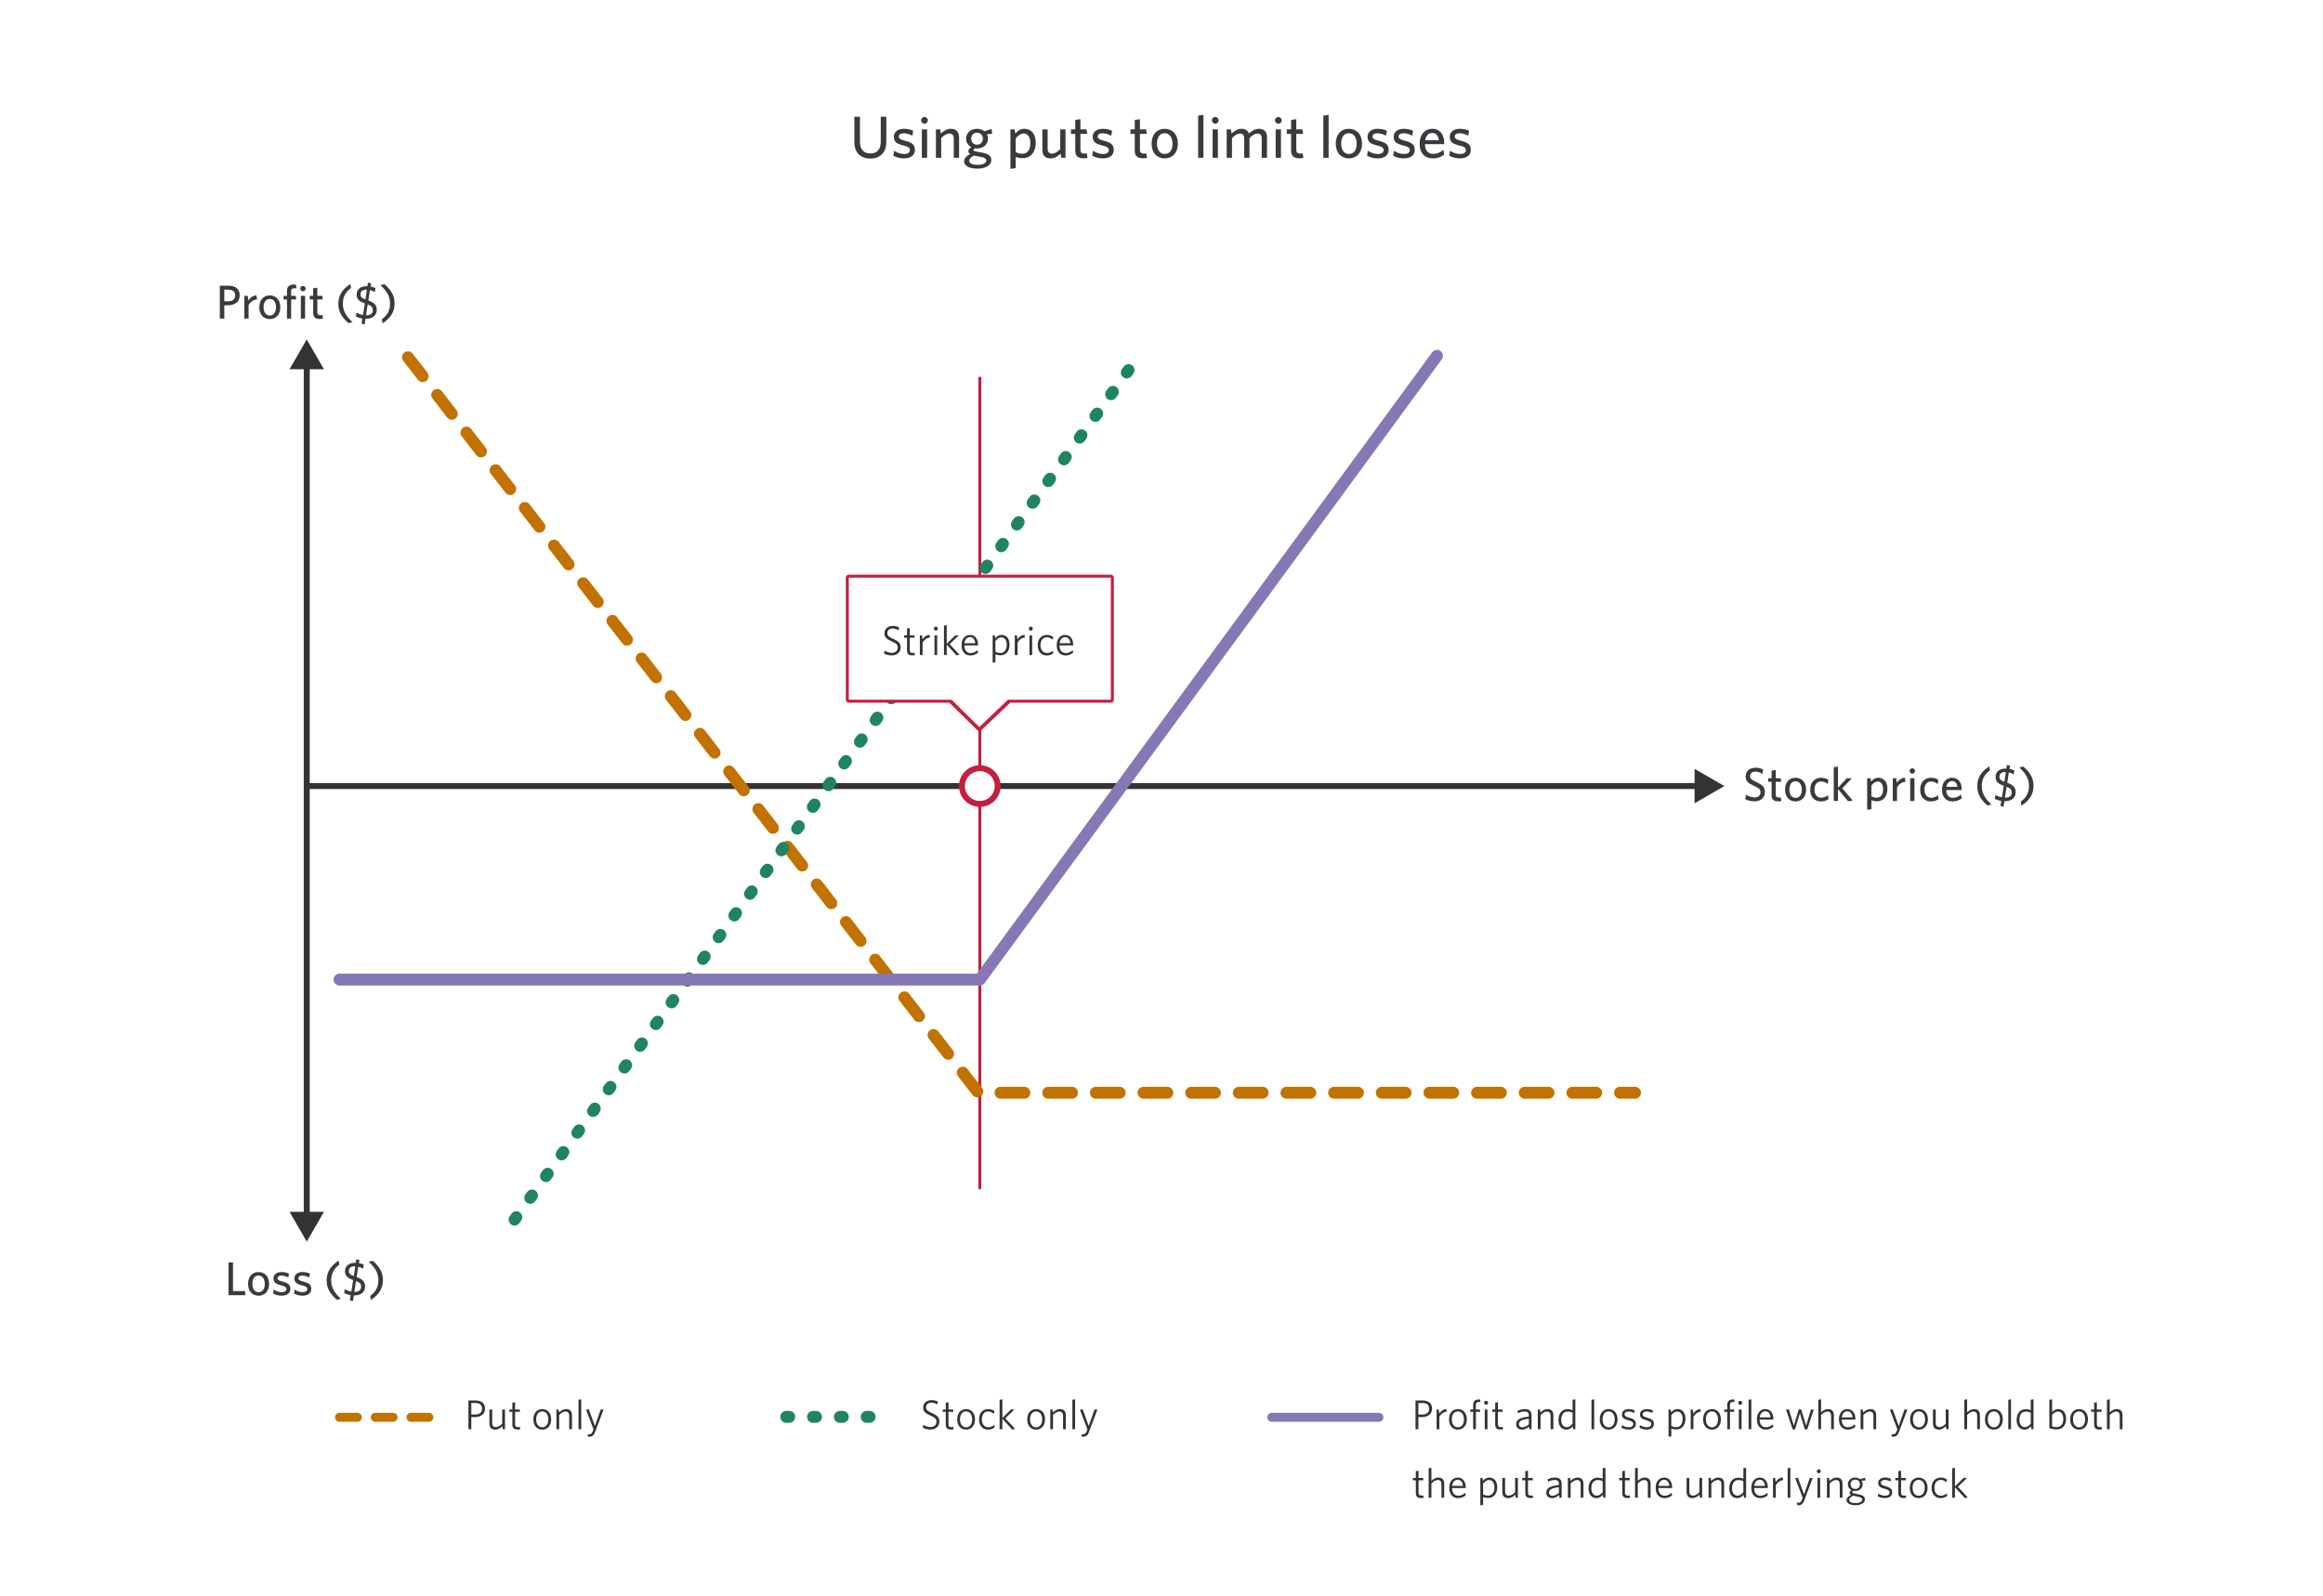 <svg width="780" height="536" viewBox="0 0 780 536" fill="none" xmlns="http://www.w3.org/2000/svg">
<rect width="780" height="536" fill="white"/>
<path d="M329 127L329 399" stroke="#C41F3E" stroke-linecap="round"/>
<path d="M297.612 47.68C297.612 51.16 295.552 53.26 292.212 53.26C288.872 53.26 286.872 51.14 286.872 47.78V39.2H288.752V47.54C288.752 49.94 289.832 51.54 292.212 51.54C294.552 51.54 295.732 50.1 295.732 47.6V39.2H297.612V47.68ZM307.201 50.34C307.201 52.08 305.901 53.2 303.441 53.2C302.181 53.2 300.781 52.76 299.961 52.3L300.221 50.62C301.121 51.24 302.281 51.72 303.581 51.72C304.801 51.72 305.521 51.26 305.521 50.46C305.521 49.58 304.981 49.26 303.261 48.84C301.021 48.28 300.121 47.6 300.121 45.9C300.121 44.38 301.401 43.26 303.481 43.26C304.661 43.26 305.721 43.5 306.621 43.9L306.341 45.58C305.501 45.1 304.441 44.76 303.441 44.76C302.361 44.76 301.801 45.18 301.801 45.86C301.801 46.5 302.281 46.86 303.781 47.24C306.141 47.84 307.201 48.52 307.201 50.34ZM311.548 40.42C311.548 41.04 311.048 41.54 310.428 41.54C309.808 41.54 309.288 41.04 309.288 40.42C309.288 39.8 309.808 39.28 310.428 39.28C311.048 39.28 311.548 39.8 311.548 40.42ZM311.308 53H309.528V43.46H311.308V53ZM322.032 53H320.252V46.5C320.252 45.52 319.832 44.86 318.792 44.86C317.852 44.86 316.892 45.48 316.032 46.4V53H314.252V43.46H315.672L315.892 44.84C316.792 44.02 317.912 43.26 319.272 43.26C321.072 43.26 322.032 44.34 322.032 46.06V53ZM332.858 53.7C332.858 55.7 330.678 56.64 328.198 56.64C325.718 56.64 323.738 55.86 323.738 54.18C323.738 53.2 324.418 52.44 325.758 51.72C325.338 51.42 325.158 51.08 325.158 50.72C325.158 50.26 325.518 49.82 326.158 49.42C325.078 48.88 324.378 47.88 324.378 46.58C324.378 44.52 326.098 43.26 328.038 43.26C328.978 43.26 329.838 43.56 330.498 44.08L332.918 43.32L333.178 44.92L331.358 45.1C331.598 45.54 331.738 46.04 331.738 46.58C331.738 48.62 330.018 49.86 328.078 49.86C327.818 49.86 327.578 49.84 327.358 49.8C327.078 49.98 326.878 50.2 326.878 50.38C326.878 50.72 327.218 50.8 328.898 51.1L329.578 51.22C331.598 51.58 332.858 52.22 332.858 53.7ZM328.238 52.5C327.718 52.4 327.418 52.36 327.038 52.26C325.938 52.82 325.438 53.38 325.438 54.04C325.438 54.8 326.418 55.36 328.278 55.36C330.138 55.36 331.178 54.72 331.178 53.92C331.178 53.34 330.738 52.94 329.378 52.7L328.238 52.5ZM330.018 46.56C330.018 45.42 329.218 44.56 328.038 44.56C326.838 44.56 326.098 45.48 326.098 46.64C326.098 47.74 326.858 48.6 328.038 48.6C329.258 48.6 330.018 47.7 330.018 46.56ZM347.771 47.96C347.771 51.44 345.771 53.12 343.451 53.12C342.511 53.12 341.651 52.94 341.051 52.7V56.46L339.271 56.72V43.46H340.691L340.911 44.84C341.631 44 342.611 43.26 344.011 43.26C346.071 43.26 347.771 44.78 347.771 47.96ZM345.971 48.04C345.971 45.96 345.031 44.84 343.731 44.84C342.651 44.84 341.811 45.5 341.051 46.52V51.1C341.771 51.46 342.351 51.62 343.371 51.62C344.871 51.62 345.971 50.4 345.971 48.04ZM357.773 53H356.353L356.133 51.62C355.233 52.46 354.093 53.2 352.753 53.2C350.933 53.2 349.993 52.12 349.993 50.4V43.46H351.773V49.96C351.773 50.94 352.193 51.6 353.233 51.6C354.173 51.6 355.133 50.98 355.993 50.06V43.46H357.773V53ZM365.16 53.04C364.86 53.1 364.44 53.16 363.82 53.16C362.14 53.16 361.04 52.56 361.04 50.64V44.96H359.6V43.46H361.04V40.28L362.78 40.02V43.46H364.84L365.08 44.96H362.78V50.32C362.78 51.1 363.1 51.58 364.1 51.58C364.42 51.58 364.7 51.56 364.92 51.52L365.16 53.04ZM373.978 50.34C373.978 52.08 372.678 53.2 370.218 53.2C368.958 53.2 367.558 52.76 366.738 52.3L366.998 50.62C367.898 51.24 369.058 51.72 370.358 51.72C371.578 51.72 372.298 51.26 372.298 50.46C372.298 49.58 371.758 49.26 370.038 48.84C367.798 48.28 366.898 47.6 366.898 45.9C366.898 44.38 368.178 43.26 370.258 43.26C371.438 43.26 372.498 43.5 373.398 43.9L373.118 45.58C372.278 45.1 371.218 44.76 370.218 44.76C369.138 44.76 368.578 45.18 368.578 45.86C368.578 46.5 369.058 46.86 370.558 47.24C372.918 47.84 373.978 48.52 373.978 50.34ZM385.14 53.04C384.84 53.1 384.42 53.16 383.8 53.16C382.12 53.16 381.02 52.56 381.02 50.64V44.96H379.58V43.46H381.02V40.28L382.76 40.02V43.46H384.82L385.06 44.96H382.76V50.32C382.76 51.1 383.08 51.58 384.08 51.58C384.4 51.58 384.68 51.56 384.9 51.52L385.14 53.04ZM395.5 48.24C395.5 51.38 393.62 53.2 391.06 53.2C388.52 53.2 386.68 51.38 386.68 48.24C386.68 45.1 388.52 43.26 391.06 43.26C393.62 43.26 395.5 45.1 395.5 48.24ZM393.7 48.24C393.7 46.28 392.78 44.74 391.06 44.74C389.34 44.74 388.48 46.24 388.48 48.24C388.48 50.2 389.38 51.72 391.06 51.72C392.82 51.72 393.7 50.24 393.7 48.24ZM404.082 53H402.302V38.84L404.082 38.56V53ZM409.185 40.42C409.185 41.04 408.685 41.54 408.065 41.54C407.445 41.54 406.925 41.04 406.925 40.42C406.925 39.8 407.445 39.28 408.065 39.28C408.685 39.28 409.185 39.8 409.185 40.42ZM408.945 53H407.165V43.46H408.945V53ZM425.428 53H423.648V46.5C423.648 45.52 423.288 44.86 422.248 44.86C421.308 44.86 420.408 45.48 419.548 46.4V53H417.768V46.5C417.768 45.52 417.408 44.86 416.368 44.86C415.428 44.86 414.528 45.48 413.668 46.4V53H411.888V43.46H413.308L413.528 44.84C414.428 44.02 415.508 43.26 416.848 43.26C418.248 43.26 419.008 43.86 419.368 44.84C420.228 44.02 421.388 43.26 422.728 43.26C424.548 43.26 425.428 44.34 425.428 46.06V53ZM430.357 40.42C430.357 41.04 429.857 41.54 429.237 41.54C428.617 41.54 428.097 41.04 428.097 40.42C428.097 39.8 428.617 39.28 429.237 39.28C429.857 39.28 430.357 39.8 430.357 40.42ZM430.117 53H428.337V43.46H430.117V53ZM437.64 53.04C437.34 53.1 436.92 53.16 436.3 53.16C434.62 53.16 433.52 52.56 433.52 50.64V44.96H432.08V43.46H433.52V40.28L435.26 40.02V43.46H437.32L437.56 44.96H435.26V50.32C435.26 51.1 435.58 51.58 436.58 51.58C436.9 51.58 437.18 51.56 437.4 51.52L437.64 53.04ZM446.113 53H444.333V38.84L446.113 38.56V53ZM457.336 48.24C457.336 51.38 455.456 53.2 452.896 53.2C450.356 53.2 448.516 51.38 448.516 48.24C448.516 45.1 450.356 43.26 452.896 43.26C455.456 43.26 457.336 45.1 457.336 48.24ZM455.536 48.24C455.536 46.28 454.616 44.74 452.896 44.74C451.176 44.74 450.316 46.24 450.316 48.24C450.316 50.2 451.216 51.72 452.896 51.72C454.656 51.72 455.536 50.24 455.536 48.24ZM466.263 50.34C466.263 52.08 464.963 53.2 462.503 53.2C461.243 53.2 459.843 52.76 459.023 52.3L459.283 50.62C460.183 51.24 461.343 51.72 462.643 51.72C463.863 51.72 464.583 51.26 464.583 50.46C464.583 49.58 464.043 49.26 462.323 48.84C460.083 48.28 459.183 47.6 459.183 45.9C459.183 44.38 460.463 43.26 462.543 43.26C463.723 43.26 464.783 43.5 465.683 43.9L465.403 45.58C464.563 45.1 463.503 44.76 462.503 44.76C461.423 44.76 460.863 45.18 460.863 45.86C460.863 46.5 461.343 46.86 462.843 47.24C465.203 47.84 466.263 48.52 466.263 50.34ZM475.033 50.34C475.033 52.08 473.733 53.2 471.273 53.2C470.013 53.2 468.613 52.76 467.793 52.3L468.053 50.62C468.953 51.24 470.113 51.72 471.413 51.72C472.633 51.72 473.353 51.26 473.353 50.46C473.353 49.58 472.813 49.26 471.093 48.84C468.853 48.28 467.953 47.6 467.953 45.9C467.953 44.38 469.233 43.26 471.313 43.26C472.493 43.26 473.553 43.5 474.453 43.9L474.173 45.58C473.333 45.1 472.273 44.76 471.273 44.76C470.193 44.76 469.633 45.18 469.633 45.86C469.633 46.5 470.113 46.86 471.613 47.24C473.973 47.84 475.033 48.52 475.033 50.34ZM484.92 51.92C483.9 52.72 482.68 53.2 481.1 53.2C478.62 53.2 476.68 51.7 476.68 48.2C476.68 45.14 478.48 43.26 480.88 43.26C483.66 43.26 484.94 45.4 484.94 48.04V48.42H478.46C478.52 50.64 479.58 51.68 481.24 51.68C482.62 51.68 483.62 51.14 484.66 50.32L484.92 51.92ZM480.86 44.66C479.76 44.66 478.82 45.46 478.54 47.08H483.14C482.92 45.54 482.24 44.66 480.86 44.66ZM493.861 50.34C493.861 52.08 492.561 53.2 490.101 53.2C488.841 53.2 487.441 52.76 486.621 52.3L486.881 50.62C487.781 51.24 488.941 51.72 490.241 51.72C491.461 51.72 492.181 51.26 492.181 50.46C492.181 49.58 491.641 49.26 489.921 48.84C487.681 48.28 486.781 47.6 486.781 45.9C486.781 44.38 488.061 43.26 490.141 43.26C491.321 43.26 492.381 43.5 493.281 43.9L493.001 45.58C492.161 45.1 491.101 44.76 490.101 44.76C489.021 44.76 488.461 45.18 488.461 45.86C488.461 46.5 488.941 46.86 490.441 47.24C492.801 47.84 493.861 48.52 493.861 50.34Z" fill="#383B3E"/>
<path d="M592.604 266.024C592.604 267.928 591.18 269.128 589.116 269.128C587.916 269.128 586.844 268.84 586.028 268.408L586.252 266.872C587.004 267.368 588.044 267.816 589.148 267.816C590.3 267.816 591.116 267.208 591.116 266.136C591.116 265.128 590.668 264.712 589.004 263.96C586.924 263.016 586.14 262.328 586.14 260.744C586.14 258.968 587.5 257.832 589.5 257.832C590.572 257.832 591.372 258.088 592.012 258.456L591.772 259.96C591.164 259.496 590.332 259.144 589.452 259.144C588.188 259.144 587.628 259.816 587.628 260.632C587.628 261.48 588.044 261.88 589.724 262.648C591.868 263.624 592.604 264.36 592.604 266.024ZM598.151 269.032C597.911 269.08 597.575 269.128 597.079 269.128C595.735 269.128 594.855 268.648 594.855 267.112V262.568H593.703V261.368H594.855V258.824L596.247 258.616V261.368H597.895L598.087 262.568H596.247V266.856C596.247 267.48 596.503 267.864 597.303 267.864C597.559 267.864 597.783 267.848 597.959 267.816L598.151 269.032ZM606.439 265.192C606.439 267.704 604.935 269.16 602.887 269.16C600.855 269.16 599.383 267.704 599.383 265.192C599.383 262.68 600.855 261.208 602.887 261.208C604.935 261.208 606.439 262.68 606.439 265.192ZM604.999 265.192C604.999 263.624 604.263 262.392 602.887 262.392C601.511 262.392 600.823 263.592 600.823 265.192C600.823 266.76 601.543 267.976 602.887 267.976C604.295 267.976 604.999 266.792 604.999 265.192ZM613.981 268.376C613.277 268.904 612.461 269.16 611.373 269.16C609.325 269.16 607.821 267.736 607.821 265.192C607.821 262.6 609.421 261.208 611.469 261.208C612.573 261.208 613.389 261.544 613.901 261.912L613.693 263.304C613.037 262.776 612.333 262.456 611.453 262.456C610.141 262.456 609.261 263.416 609.261 265.176C609.261 267.032 610.221 267.912 611.501 267.912C612.269 267.912 613.021 267.704 613.773 267.064L613.981 268.376ZM622.09 268.872L620.538 269.112L617.146 265V269H615.722V257.672L617.146 257.448V264.568L620.106 261.368H621.818L618.602 264.744L622.09 268.872ZM633.74 264.968C633.74 267.752 632.14 269.096 630.284 269.096C629.532 269.096 628.844 268.952 628.364 268.76V271.768L626.94 271.976V261.368H628.076L628.252 262.472C628.828 261.8 629.612 261.208 630.732 261.208C632.38 261.208 633.74 262.424 633.74 264.968ZM632.3 265.032C632.3 263.368 631.548 262.472 630.508 262.472C629.644 262.472 628.972 263 628.364 263.816V267.48C628.94 267.768 629.404 267.896 630.22 267.896C631.42 267.896 632.3 266.92 632.3 265.032ZM639.822 262.568C638.558 262.632 637.486 263.48 636.974 264.488V269H635.55V261.368H636.686L636.926 262.92C637.47 262.056 638.35 261.272 639.598 261.208L639.822 262.568ZM643.012 258.936C643.012 259.432 642.612 259.832 642.116 259.832C641.62 259.832 641.204 259.432 641.204 258.936C641.204 258.44 641.62 258.024 642.116 258.024C642.612 258.024 643.012 258.44 643.012 258.936ZM642.82 269H641.396V261.368H642.82V269ZM650.903 268.376C650.199 268.904 649.383 269.16 648.295 269.16C646.247 269.16 644.743 267.736 644.743 265.192C644.743 262.6 646.343 261.208 648.391 261.208C649.495 261.208 650.311 261.544 650.823 261.912L650.615 263.304C649.959 262.776 649.255 262.456 648.375 262.456C647.063 262.456 646.183 263.416 646.183 265.176C646.183 267.032 647.143 267.912 648.423 267.912C649.191 267.912 649.943 267.704 650.695 267.064L650.903 268.376ZM658.663 268.136C657.847 268.776 656.871 269.16 655.607 269.16C653.623 269.16 652.071 267.96 652.071 265.16C652.071 262.712 653.511 261.208 655.431 261.208C657.655 261.208 658.679 262.92 658.679 265.032V265.336H653.495C653.543 267.112 654.391 267.944 655.719 267.944C656.823 267.944 657.623 267.512 658.455 266.856L658.663 268.136ZM655.415 262.328C654.535 262.328 653.783 262.968 653.559 264.264H657.239C657.063 263.032 656.519 262.328 655.415 262.328ZM668.691 270.2L667.315 270.504C665.075 268.552 663.907 266.696 663.907 263.992C663.907 261.176 665.347 259.032 667.955 257.384L668.179 258.728C666.291 260.088 665.427 261.752 665.427 264.024C665.427 266.232 666.403 268.136 668.691 270.2ZM674.925 257.16L674.749 258.232C675.389 258.344 675.917 258.536 676.365 258.728L676.157 260.072C675.693 259.8 675.149 259.56 674.509 259.432L673.981 262.904C675.917 263.592 676.813 264.472 676.813 266.04C676.813 267.896 675.501 269.064 673.181 269.064H673.037L672.733 270.952L671.709 270.728L671.965 268.984C671.085 268.84 670.333 268.584 669.805 268.312L669.997 266.968C670.653 267.352 671.373 267.64 672.205 267.784L672.797 263.896C670.893 263.208 670.061 262.504 670.061 260.952C670.061 259.08 671.469 258.12 673.469 258.12H673.677L673.869 256.92L674.925 257.16ZM675.485 266.12C675.485 265.32 675.165 264.744 673.773 264.216L673.197 267.88H673.293C674.797 267.88 675.485 267.24 675.485 266.12ZM671.357 260.824C671.357 261.656 671.741 262.104 673.005 262.568L673.517 259.288H673.277C671.997 259.288 671.357 259.88 671.357 260.824ZM678.018 257.752L679.394 257.448C681.634 259.4 682.802 261.256 682.802 263.96C682.802 266.776 681.362 268.92 678.754 270.568L678.53 269.224C680.418 267.864 681.282 266.2 681.282 263.928C681.282 261.72 680.306 259.816 678.018 257.752Z" fill="#383B3E"/>
<path d="M82.43 435H76.734V423.96H78.238V433.592H82.222L82.43 435ZM90.353 431.192C90.353 433.704 88.849 435.16 86.801 435.16C84.769 435.16 83.297 433.704 83.297 431.192C83.297 428.68 84.769 427.208 86.801 427.208C88.849 427.208 90.353 428.68 90.353 431.192ZM88.913 431.192C88.913 429.624 88.177 428.392 86.801 428.392C85.425 428.392 84.737 429.592 84.737 431.192C84.737 432.76 85.457 433.976 86.801 433.976C88.209 433.976 88.913 432.792 88.913 431.192ZM97.495 432.872C97.495 434.264 96.455 435.16 94.487 435.16C93.479 435.16 92.359 434.808 91.703 434.44L91.911 433.096C92.631 433.592 93.559 433.976 94.599 433.976C95.575 433.976 96.151 433.608 96.151 432.968C96.151 432.264 95.719 432.008 94.343 431.672C92.551 431.224 91.831 430.68 91.831 429.32C91.831 428.104 92.855 427.208 94.519 427.208C95.463 427.208 96.311 427.4 97.031 427.72L96.807 429.064C96.135 428.68 95.287 428.408 94.487 428.408C93.623 428.408 93.175 428.744 93.175 429.288C93.175 429.8 93.559 430.088 94.759 430.392C96.647 430.872 97.495 431.416 97.495 432.872ZM104.511 432.872C104.511 434.264 103.471 435.16 101.503 435.16C100.495 435.16 99.374 434.808 98.719 434.44L98.927 433.096C99.647 433.592 100.575 433.976 101.615 433.976C102.591 433.976 103.167 433.608 103.167 432.968C103.167 432.264 102.735 432.008 101.359 431.672C99.567 431.224 98.847 430.68 98.847 429.32C98.847 428.104 99.871 427.208 101.535 427.208C102.479 427.208 103.327 427.4 104.047 427.72L103.823 429.064C103.151 428.68 102.303 428.408 101.503 428.408C100.639 428.408 100.191 428.744 100.191 429.288C100.191 429.8 100.575 430.088 101.775 430.392C103.663 430.872 104.511 431.416 104.511 432.872ZM114.464 436.2L113.088 436.504C110.848 434.552 109.68 432.696 109.68 429.992C109.68 427.176 111.12 425.032 113.728 423.384L113.952 424.728C112.064 426.088 111.2 427.752 111.2 430.024C111.2 432.232 112.176 434.136 114.464 436.2ZM120.698 423.16L120.522 424.232C121.162 424.344 121.69 424.536 122.138 424.728L121.93 426.072C121.466 425.8 120.922 425.56 120.282 425.432L119.754 428.904C121.69 429.592 122.586 430.472 122.586 432.04C122.586 433.896 121.274 435.064 118.954 435.064H118.81L118.506 436.952L117.482 436.728L117.738 434.984C116.858 434.84 116.106 434.584 115.578 434.312L115.77 432.968C116.426 433.352 117.146 433.64 117.978 433.784L118.57 429.896C116.666 429.208 115.834 428.504 115.834 426.952C115.834 425.08 117.242 424.12 119.242 424.12H119.45L119.642 422.92L120.698 423.16ZM121.258 432.12C121.258 431.32 120.938 430.744 119.546 430.216L118.97 433.88H119.066C120.57 433.88 121.258 433.24 121.258 432.12ZM117.13 426.824C117.13 427.656 117.514 428.104 118.778 428.568L119.29 425.288H119.05C117.77 425.288 117.13 425.88 117.13 426.824ZM123.792 423.752L125.168 423.448C127.408 425.4 128.576 427.256 128.576 429.96C128.576 432.776 127.136 434.92 124.528 436.568L124.304 435.224C126.192 433.864 127.056 432.2 127.056 429.928C127.056 427.72 126.08 425.816 123.792 423.752Z" fill="#383B3E"/>
<path d="M80.484 99.144C80.484 101.4 78.884 102.52 76.484 102.52H75.316V107H73.812V95.96H76.74C79.076 95.96 80.484 97.096 80.484 99.144ZM78.964 99.192C78.964 97.928 78.164 97.288 76.66 97.288H75.316V101.192H76.564C78.068 101.192 78.964 100.568 78.964 99.192ZM86.314 100.568C85.05 100.632 83.978 101.48 83.466 102.488V107H82.042V99.368H83.178L83.418 100.92C83.962 100.056 84.842 99.272 86.09 99.208L86.314 100.568ZM94.119 103.192C94.119 105.704 92.615 107.16 90.567 107.16C88.535 107.16 87.063 105.704 87.063 103.192C87.063 100.68 88.535 99.208 90.567 99.208C92.615 99.208 94.119 100.68 94.119 103.192ZM92.679 103.192C92.679 101.624 91.943 100.392 90.567 100.392C89.191 100.392 88.503 101.592 88.503 103.192C88.503 104.76 89.223 105.976 90.567 105.976C91.975 105.976 92.679 104.792 92.679 103.192ZM99.549 96.872C99.388 96.84 99.1 96.808 98.812 96.808C98.156 96.808 97.757 97.08 97.757 97.784V99.368H99.293L99.469 100.568H97.757V107H96.365V100.568H95.213V99.368H96.365V97.64C96.365 96.12 97.373 95.544 98.733 95.544C98.957 95.544 99.148 95.56 99.341 95.576L99.549 96.872ZM102.629 96.936C102.629 97.432 102.229 97.832 101.733 97.832C101.237 97.832 100.821 97.432 100.821 96.936C100.821 96.44 101.237 96.024 101.733 96.024C102.229 96.024 102.629 96.44 102.629 96.936ZM102.437 107H101.013V99.368H102.437V107ZM108.456 107.032C108.216 107.08 107.88 107.128 107.384 107.128C106.04 107.128 105.16 106.648 105.16 105.112V100.568H104.008V99.368H105.16V96.824L106.552 96.616V99.368H108.2L108.392 100.568H106.552V104.856C106.552 105.48 106.808 105.864 107.608 105.864C107.864 105.864 108.088 105.848 108.264 105.816L108.456 107.032ZM118.386 108.2L117.01 108.504C114.77 106.552 113.602 104.696 113.602 101.992C113.602 99.176 115.042 97.032 117.65 95.384L117.874 96.728C115.986 98.088 115.122 99.752 115.122 102.024C115.122 104.232 116.098 106.136 118.386 108.2ZM124.62 95.16L124.444 96.232C125.084 96.344 125.612 96.536 126.06 96.728L125.852 98.072C125.388 97.8 124.844 97.56 124.204 97.432L123.676 100.904C125.612 101.592 126.508 102.472 126.508 104.04C126.508 105.896 125.196 107.064 122.876 107.064H122.732L122.428 108.952L121.404 108.728L121.66 106.984C120.78 106.84 120.028 106.584 119.5 106.312L119.692 104.968C120.348 105.352 121.068 105.64 121.9 105.784L122.492 101.896C120.588 101.208 119.756 100.504 119.756 98.952C119.756 97.08 121.164 96.12 123.164 96.12H123.372L123.564 94.92L124.62 95.16ZM125.18 104.12C125.18 103.32 124.86 102.744 123.468 102.216L122.892 105.88H122.988C124.492 105.88 125.18 105.24 125.18 104.12ZM121.052 98.824C121.052 99.656 121.436 100.104 122.7 100.568L123.212 97.288H122.972C121.692 97.288 121.052 97.88 121.052 98.824ZM127.714 95.752L129.09 95.448C131.33 97.4 132.498 99.256 132.498 101.96C132.498 104.776 131.058 106.92 128.45 108.568L128.226 107.224C130.114 105.864 130.978 104.2 130.978 101.928C130.978 99.72 130.002 97.816 127.714 95.752Z" fill="#383B3E"/>
<path d="M103 114L97.227 124L108.774 124L103 114ZM103 417L108.774 407L97.227 407L103 417ZM102 123L102 408L104 408L104 123L102 123Z" fill="#333333"/>
<path d="M579 264L569 258.227L569 269.774L579 264ZM103 265L570 265L570 263L103 263L103 265Z" fill="#333333"/>
<path d="M264 475.853L299.5 475.853" stroke="#1F8561" stroke-width="4" stroke-linecap="round" stroke-linejoin="round" stroke-dasharray="1 8"/>
<path d="M427 476H463" stroke="#8578B5" stroke-width="3" stroke-miterlimit="1.943" stroke-linecap="round" stroke-linejoin="round"/>
<path d="M137 120L328.5 367H549" stroke="#C17200" stroke-width="4" stroke-linecap="round" stroke-linejoin="round" stroke-dasharray="8 8"/>
<path d="M114 476H149.5" stroke="#C17200" stroke-width="3" stroke-linecap="round" stroke-linejoin="round" stroke-dasharray="6 6"/>
<circle cx="329" cy="264" r="6" fill="white" stroke="#C41F3E" stroke-width="2"/>
<path d="M480.846 473.056C480.846 474.96 479.432 475.926 477.458 475.926H476.254V480H475.288V470.34H477.668C479.642 470.34 480.846 471.32 480.846 473.056ZM479.866 473.084C479.866 471.838 479.082 471.194 477.612 471.194H476.254V475.072H477.5C478.97 475.072 479.866 474.428 479.866 473.084ZM485.781 474.106C484.689 474.176 483.751 474.96 483.303 475.842V480H482.379V473.378H483.065L483.275 474.736C483.765 473.994 484.535 473.266 485.627 473.238L485.781 474.106ZM492.517 476.696C492.517 478.88 491.201 480.14 489.507 480.14C487.813 480.14 486.539 478.88 486.539 476.696C486.539 474.498 487.841 473.238 489.507 473.238C491.229 473.238 492.517 474.498 492.517 476.696ZM491.565 476.696C491.565 475.072 490.753 474.022 489.507 474.022C488.275 474.022 487.477 475.03 487.477 476.696C487.477 478.306 488.303 479.356 489.507 479.356C490.753 479.356 491.565 478.348 491.565 476.696ZM497.129 470.886C497.003 470.858 496.821 470.83 496.569 470.83C495.939 470.83 495.561 471.124 495.561 471.852V473.378H496.919L497.045 474.162H495.561V480H494.651V474.162H493.643V473.378H494.651V471.782C494.651 470.564 495.379 470.004 496.513 470.004C496.723 470.004 496.849 470.018 496.989 470.032L497.129 470.886ZM499.661 471.124C499.661 471.488 499.367 471.796 499.003 471.796C498.639 471.796 498.331 471.488 498.331 471.124C498.331 470.76 498.639 470.452 499.003 470.452C499.367 470.452 499.661 470.76 499.661 471.124ZM499.451 480H498.541V473.378H499.451V480ZM504.692 480C504.496 480.056 504.16 480.112 503.768 480.112C502.732 480.112 502.046 479.706 502.046 478.488V474.162H501.024V473.378H502.046V471.082L502.956 470.928V473.378H504.482L504.608 474.162H502.956V478.334C502.956 479.006 503.222 479.3 503.936 479.3C504.146 479.3 504.398 479.258 504.552 479.23L504.692 480ZM514.25 480H513.55L513.396 479.118C512.78 479.692 512.01 480.14 511.058 480.14C509.91 480.14 509.084 479.51 509.084 478.334C509.084 476.78 510.344 476.052 513.34 475.758V475.324C513.34 474.428 512.808 474.05 511.968 474.05C511.184 474.05 510.414 474.288 509.686 474.638L509.56 473.812C510.33 473.476 511.086 473.238 512.024 473.238C513.494 473.238 514.25 473.924 514.25 475.282V480ZM513.34 478.362V476.486C510.736 476.752 510.008 477.382 510.008 478.278C510.008 478.992 510.498 479.356 511.198 479.356C511.912 479.356 512.696 478.964 513.34 478.362ZM521.575 480H520.651V475.436C520.651 474.582 520.259 474.064 519.419 474.064C518.719 474.064 518.005 474.498 517.277 475.212V480H516.353V473.378H517.067L517.221 474.358C517.949 473.714 518.705 473.238 519.601 473.238C520.917 473.238 521.575 473.994 521.575 475.268V480ZM528.96 480H528.26L528.092 479.034C527.588 479.636 526.93 480.14 525.964 480.14C524.508 480.14 523.29 479.104 523.29 476.878C523.29 474.456 524.704 473.28 526.314 473.28C526.986 473.28 527.574 473.406 528.036 473.616V470.116L528.96 469.948V480ZM528.036 478.124V474.47C527.518 474.204 527.028 474.078 526.342 474.078C525.152 474.078 524.228 474.974 524.228 476.836C524.228 478.446 524.998 479.314 526.048 479.314C526.832 479.314 527.448 478.838 528.036 478.124ZM535.285 480H534.375V470.116L535.285 469.948V480ZM543.13 476.696C543.13 478.88 541.814 480.14 540.12 480.14C538.426 480.14 537.152 478.88 537.152 476.696C537.152 474.498 538.454 473.238 540.12 473.238C541.842 473.238 543.13 474.498 543.13 476.696ZM542.178 476.696C542.178 475.072 541.366 474.022 540.12 474.022C538.888 474.022 538.09 475.03 538.09 476.696C538.09 478.306 538.916 479.356 540.12 479.356C541.366 479.356 542.178 478.348 542.178 476.696ZM549.283 478.208C549.283 479.412 548.345 480.126 546.819 480.126C545.937 480.126 545.013 479.846 544.439 479.524L544.593 478.628C545.209 479.02 546.021 479.342 546.903 479.342C547.827 479.342 548.401 478.95 548.401 478.278C548.401 477.62 548.009 477.326 546.693 476.976C545.223 476.598 544.593 476.122 544.593 475.03C544.593 473.994 545.475 473.238 546.847 473.238C547.631 473.238 548.317 473.42 548.905 473.686L548.751 474.568C548.149 474.246 547.477 474.05 546.819 474.05C545.909 474.05 545.475 474.442 545.475 474.988C545.475 475.534 545.839 475.814 546.959 476.108C548.527 476.528 549.283 477.032 549.283 478.208ZM555.353 478.208C555.353 479.412 554.415 480.126 552.889 480.126C552.007 480.126 551.083 479.846 550.509 479.524L550.663 478.628C551.279 479.02 552.091 479.342 552.973 479.342C553.897 479.342 554.471 478.95 554.471 478.278C554.471 477.62 554.079 477.326 552.763 476.976C551.293 476.598 550.663 476.122 550.663 475.03C550.663 473.994 551.545 473.238 552.917 473.238C553.701 473.238 554.387 473.42 554.975 473.686L554.821 474.568C554.219 474.246 553.547 474.05 552.889 474.05C551.979 474.05 551.545 474.442 551.545 474.988C551.545 475.534 551.909 475.814 553.029 476.108C554.597 476.528 555.353 477.032 555.353 478.208ZM565.924 476.5C565.924 478.922 564.51 480.084 562.9 480.084C562.242 480.084 561.654 479.958 561.178 479.762V482.408L560.254 482.562V473.378H560.968L561.122 474.33C561.64 473.742 562.298 473.238 563.264 473.238C564.706 473.238 565.924 474.288 565.924 476.5ZM564.986 476.542C564.986 474.932 564.216 474.064 563.166 474.064C562.382 474.064 561.78 474.526 561.178 475.254V478.908C561.696 479.16 562.186 479.3 562.872 479.3C564.062 479.3 564.986 478.39 564.986 476.542ZM571.093 474.106C570.001 474.176 569.063 474.96 568.615 475.842V480H567.691V473.378H568.377L568.587 474.736C569.077 473.994 569.847 473.266 570.939 473.238L571.093 474.106ZM577.83 476.696C577.83 478.88 576.514 480.14 574.82 480.14C573.126 480.14 571.852 478.88 571.852 476.696C571.852 474.498 573.154 473.238 574.82 473.238C576.542 473.238 577.83 474.498 577.83 476.696ZM576.878 476.696C576.878 475.072 576.066 474.022 574.82 474.022C573.588 474.022 572.79 475.03 572.79 476.696C572.79 478.306 573.616 479.356 574.82 479.356C576.066 479.356 576.878 478.348 576.878 476.696ZM582.442 470.886C582.316 470.858 582.134 470.83 581.882 470.83C581.252 470.83 580.874 471.124 580.874 471.852V473.378H582.232L582.358 474.162H580.874V480H579.964V474.162H578.956V473.378H579.964V471.782C579.964 470.564 580.692 470.004 581.826 470.004C582.036 470.004 582.162 470.018 582.302 470.032L582.442 470.886ZM584.974 471.124C584.974 471.488 584.68 471.796 584.316 471.796C583.952 471.796 583.644 471.488 583.644 471.124C583.644 470.76 583.952 470.452 584.316 470.452C584.68 470.452 584.974 470.76 584.974 471.124ZM584.764 480H583.854V473.378H584.764V480ZM588.045 480H587.135V470.116L588.045 469.948V480ZM595.428 479.202C594.77 479.762 593.916 480.14 592.894 480.14C591.158 480.14 589.912 478.964 589.912 476.682C589.912 474.554 591.116 473.238 592.754 473.238C594.546 473.238 595.442 474.722 595.442 476.556V476.752H590.836C590.864 478.39 591.62 479.342 592.95 479.342C593.832 479.342 594.602 478.95 595.288 478.362L595.428 479.202ZM592.74 473.98C591.774 473.98 591.046 474.694 590.864 476.024H594.49C594.406 474.834 593.818 473.98 592.74 473.98ZM609.019 473.378L606.821 480.056H606.009L604.357 474.624L602.719 480.056H601.921L599.723 473.434L600.619 473.266L602.327 478.824L603.979 473.35H604.777L606.443 478.824L608.081 473.378H609.019ZM615.761 480H614.837V475.436C614.837 474.582 614.445 474.064 613.605 474.064C612.905 474.064 612.191 474.498 611.463 475.212V480H610.539V470.116L611.463 469.948V474.316C612.149 473.714 612.891 473.238 613.787 473.238C615.103 473.238 615.761 473.994 615.761 475.254V480ZM622.977 479.202C622.319 479.762 621.465 480.14 620.443 480.14C618.707 480.14 617.461 478.964 617.461 476.682C617.461 474.554 618.665 473.238 620.303 473.238C622.095 473.238 622.991 474.722 622.991 476.556V476.752H618.385C618.413 478.39 619.169 479.342 620.499 479.342C621.381 479.342 622.151 478.95 622.837 478.362L622.977 479.202ZM620.289 473.98C619.323 473.98 618.595 474.694 618.413 476.024H622.039C621.955 474.834 621.367 473.98 620.289 473.98ZM629.966 480H629.042V475.436C629.042 474.582 628.65 474.064 627.81 474.064C627.11 474.064 626.396 474.498 625.668 475.212V480H624.744V473.378H625.458L625.612 474.358C626.34 473.714 627.096 473.238 627.992 473.238C629.308 473.238 629.966 473.994 629.966 475.268V480ZM640.452 473.378L637.638 480.868C637.176 482.142 636.574 482.52 635.65 482.52C635.468 482.52 635.342 482.492 635.244 482.478L635.104 481.652C635.258 481.68 635.44 481.708 635.636 481.708C636.21 481.708 636.546 481.456 636.812 480.728L637.092 480.042L634.586 473.462L635.496 473.294L637.54 478.922L639.486 473.378H640.452ZM647.338 476.696C647.338 478.88 646.022 480.14 644.328 480.14C642.634 480.14 641.36 478.88 641.36 476.696C641.36 474.498 642.662 473.238 644.328 473.238C646.05 473.238 647.338 474.498 647.338 476.696ZM646.386 476.696C646.386 475.072 645.574 474.022 644.328 474.022C643.096 474.022 642.298 475.03 642.298 476.696C642.298 478.306 643.124 479.356 644.328 479.356C645.574 479.356 646.386 478.348 646.386 476.696ZM654.26 480H653.546L653.392 479.02C652.664 479.664 651.908 480.14 651.012 480.14C649.682 480.14 649.038 479.37 649.038 478.11V473.378H649.962V477.942C649.962 478.796 650.354 479.3 651.194 479.3C651.894 479.3 652.608 478.88 653.336 478.166V473.378H654.26V480ZM664.802 480H663.878V475.436C663.878 474.582 663.486 474.064 662.646 474.064C661.946 474.064 661.232 474.498 660.504 475.212V480H659.58V470.116L660.504 469.948V474.316C661.19 473.714 661.932 473.238 662.828 473.238C664.144 473.238 664.802 473.994 664.802 475.254V480ZM672.48 476.696C672.48 478.88 671.164 480.14 669.47 480.14C667.776 480.14 666.502 478.88 666.502 476.696C666.502 474.498 667.804 473.238 669.47 473.238C671.192 473.238 672.48 474.498 672.48 476.696ZM671.528 476.696C671.528 475.072 670.716 474.022 669.47 474.022C668.238 474.022 667.44 475.03 667.44 476.696C667.44 478.306 668.266 479.356 669.47 479.356C670.716 479.356 671.528 478.348 671.528 476.696ZM675.244 480H674.334V470.116L675.244 469.948V480ZM682.795 480H682.095L681.927 479.034C681.423 479.636 680.765 480.14 679.799 480.14C678.343 480.14 677.125 479.104 677.125 476.878C677.125 474.456 678.539 473.28 680.149 473.28C680.821 473.28 681.409 473.406 681.871 473.616V470.116L682.795 469.948V480ZM681.871 478.124V474.47C681.353 474.204 680.863 474.078 680.177 474.078C678.987 474.078 678.063 474.974 678.063 476.836C678.063 478.446 678.833 479.314 679.883 479.314C680.667 479.314 681.283 478.838 681.871 478.124ZM693.741 476.5C693.741 478.922 692.355 480.084 690.521 480.084C689.597 480.084 688.855 479.902 688.113 479.65V470.116L689.037 469.948V474.246C689.513 473.728 690.157 473.238 691.081 473.238C692.523 473.238 693.741 474.288 693.741 476.5ZM692.803 476.542C692.803 474.932 692.033 474.064 690.983 474.064C690.241 474.064 689.625 474.526 689.037 475.212V479.02C689.457 479.188 689.891 479.286 690.563 479.286C691.879 479.286 692.803 478.432 692.803 476.542ZM701.082 476.696C701.082 478.88 699.766 480.14 698.072 480.14C696.378 480.14 695.104 478.88 695.104 476.696C695.104 474.498 696.406 473.238 698.072 473.238C699.794 473.238 701.082 474.498 701.082 476.696ZM700.13 476.696C700.13 475.072 699.318 474.022 698.072 474.022C696.84 474.022 696.042 475.03 696.042 476.696C696.042 478.306 696.868 479.356 698.072 479.356C699.318 479.356 700.13 478.348 700.13 476.696ZM705.806 480C705.61 480.056 705.274 480.112 704.882 480.112C703.846 480.112 703.16 479.706 703.16 478.488V474.162H702.138V473.378H703.16V471.082L704.07 470.928V473.378H705.596L705.722 474.162H704.07V478.334C704.07 479.006 704.336 479.3 705.05 479.3C705.26 479.3 705.512 479.258 705.666 479.23L705.806 480ZM712.681 480H711.757V475.436C711.757 474.582 711.365 474.064 710.525 474.064C709.825 474.064 709.111 474.498 708.383 475.212V480H707.459V470.116L708.383 469.948V474.316C709.069 473.714 709.811 473.238 710.707 473.238C712.023 473.238 712.681 473.994 712.681 475.254V480ZM478.046 503C477.85 503.056 477.514 503.112 477.122 503.112C476.086 503.112 475.4 502.706 475.4 501.488V497.162H474.378V496.378H475.4V494.082L476.31 493.928V496.378H477.836L477.962 497.162H476.31V501.334C476.31 502.006 476.576 502.3 477.29 502.3C477.5 502.3 477.752 502.258 477.906 502.23L478.046 503ZM484.921 503H483.997V498.436C483.997 497.582 483.605 497.064 482.765 497.064C482.065 497.064 481.351 497.498 480.623 498.212V503H479.699V493.116L480.623 492.948V497.316C481.309 496.714 482.051 496.238 482.947 496.238C484.263 496.238 484.921 496.994 484.921 498.254V503ZM492.137 502.202C491.479 502.762 490.625 503.14 489.603 503.14C487.867 503.14 486.621 501.964 486.621 499.682C486.621 497.554 487.825 496.238 489.463 496.238C491.255 496.238 492.151 497.722 492.151 499.556V499.752H487.545C487.573 501.39 488.329 502.342 489.659 502.342C490.541 502.342 491.311 501.95 491.997 501.362L492.137 502.202ZM489.449 496.98C488.483 496.98 487.755 497.694 487.573 499.024H491.199C491.115 497.834 490.527 496.98 489.449 496.98ZM502.732 499.5C502.732 501.922 501.318 503.084 499.708 503.084C499.05 503.084 498.462 502.958 497.986 502.762V505.408L497.062 505.562V496.378H497.776L497.93 497.33C498.448 496.742 499.106 496.238 500.072 496.238C501.514 496.238 502.732 497.288 502.732 499.5ZM501.794 499.542C501.794 497.932 501.024 497.064 499.974 497.064C499.19 497.064 498.588 497.526 497.986 498.254V501.908C498.504 502.16 498.994 502.3 499.68 502.3C500.87 502.3 501.794 501.39 501.794 499.542ZM509.666 503H508.952L508.798 502.02C508.07 502.664 507.314 503.14 506.418 503.14C505.088 503.14 504.444 502.37 504.444 501.11V496.378H505.368V500.942C505.368 501.796 505.76 502.3 506.6 502.3C507.3 502.3 508.014 501.88 508.742 501.166V496.378H509.666V503ZM514.796 503C514.6 503.056 514.264 503.112 513.872 503.112C512.836 503.112 512.15 502.706 512.15 501.488V497.162H511.128V496.378H512.15V494.082L513.06 493.928V496.378H514.586L514.712 497.162H513.06V501.334C513.06 502.006 513.326 502.3 514.04 502.3C514.25 502.3 514.502 502.258 514.656 502.23L514.796 503ZM524.353 503H523.653L523.499 502.118C522.883 502.692 522.113 503.14 521.161 503.14C520.013 503.14 519.187 502.51 519.187 501.334C519.187 499.78 520.447 499.052 523.443 498.758V498.324C523.443 497.428 522.911 497.05 522.071 497.05C521.287 497.05 520.517 497.288 519.789 497.638L519.663 496.812C520.433 496.476 521.189 496.238 522.127 496.238C523.597 496.238 524.353 496.924 524.353 498.282V503ZM523.443 501.362V499.486C520.839 499.752 520.111 500.382 520.111 501.278C520.111 501.992 520.601 502.356 521.301 502.356C522.015 502.356 522.799 501.964 523.443 501.362ZM531.679 503H530.755V498.436C530.755 497.582 530.363 497.064 529.523 497.064C528.823 497.064 528.109 497.498 527.381 498.212V503H526.457V496.378H527.171L527.325 497.358C528.053 496.714 528.809 496.238 529.705 496.238C531.021 496.238 531.679 496.994 531.679 498.268V503ZM539.063 503H538.363L538.195 502.034C537.691 502.636 537.033 503.14 536.067 503.14C534.611 503.14 533.393 502.104 533.393 499.878C533.393 497.456 534.807 496.28 536.417 496.28C537.089 496.28 537.677 496.406 538.139 496.616V493.116L539.063 492.948V503ZM538.139 501.124V497.47C537.621 497.204 537.131 497.078 536.445 497.078C535.255 497.078 534.331 497.974 534.331 499.836C534.331 501.446 535.101 502.314 536.151 502.314C536.935 502.314 537.551 501.838 538.139 501.124ZM547.349 503C547.153 503.056 546.817 503.112 546.425 503.112C545.389 503.112 544.703 502.706 544.703 501.488V497.162H543.681V496.378H544.703V494.082L545.613 493.928V496.378H547.139L547.265 497.162H545.613V501.334C545.613 502.006 545.879 502.3 546.593 502.3C546.803 502.3 547.055 502.258 547.209 502.23L547.349 503ZM554.224 503H553.3V498.436C553.3 497.582 552.908 497.064 552.068 497.064C551.368 497.064 550.654 497.498 549.926 498.212V503H549.002V493.116L549.926 492.948V497.316C550.612 496.714 551.354 496.238 552.25 496.238C553.566 496.238 554.224 496.994 554.224 498.254V503ZM561.44 502.202C560.782 502.762 559.928 503.14 558.906 503.14C557.17 503.14 555.924 501.964 555.924 499.682C555.924 497.554 557.128 496.238 558.766 496.238C560.558 496.238 561.454 497.722 561.454 499.556V499.752H556.848C556.876 501.39 557.632 502.342 558.962 502.342C559.844 502.342 560.614 501.95 561.3 501.362L561.44 502.202ZM558.752 496.98C557.786 496.98 557.058 497.694 556.876 499.024H560.502C560.418 497.834 559.83 496.98 558.752 496.98ZM571.531 503H570.817L570.663 502.02C569.935 502.664 569.179 503.14 568.283 503.14C566.953 503.14 566.309 502.37 566.309 501.11V496.378H567.233V500.942C567.233 501.796 567.625 502.3 568.465 502.3C569.165 502.3 569.879 501.88 570.607 501.166V496.378H571.531V503ZM578.915 503H577.991V498.436C577.991 497.582 577.599 497.064 576.759 497.064C576.059 497.064 575.345 497.498 574.617 498.212V503H573.693V496.378H574.407L574.561 497.358C575.289 496.714 576.045 496.238 576.941 496.238C578.257 496.238 578.915 496.994 578.915 498.268V503ZM586.299 503H585.599L585.431 502.034C584.927 502.636 584.269 503.14 583.303 503.14C581.847 503.14 580.629 502.104 580.629 499.878C580.629 497.456 582.043 496.28 583.653 496.28C584.325 496.28 584.913 496.406 585.375 496.616V493.116L586.299 492.948V503ZM585.375 501.124V497.47C584.857 497.204 584.367 497.078 583.681 497.078C582.491 497.078 581.567 497.974 581.567 499.836C581.567 501.446 582.337 502.314 583.387 502.314C584.171 502.314 584.787 501.838 585.375 501.124ZM593.569 502.202C592.911 502.762 592.057 503.14 591.035 503.14C589.299 503.14 588.053 501.964 588.053 499.682C588.053 497.554 589.257 496.238 590.895 496.238C592.687 496.238 593.583 497.722 593.583 499.556V499.752H588.977C589.005 501.39 589.761 502.342 591.091 502.342C591.973 502.342 592.743 501.95 593.429 501.362L593.569 502.202ZM590.881 496.98C589.915 496.98 589.187 497.694 589.005 499.024H592.631C592.547 497.834 591.959 496.98 590.881 496.98ZM598.738 497.106C597.646 497.176 596.708 497.96 596.26 498.842V503H595.336V496.378H596.022L596.232 497.736C596.722 496.994 597.492 496.266 598.584 496.238L598.738 497.106ZM601.156 503H600.246V493.116L601.156 492.948V503ZM608.652 496.378L605.838 503.868C605.376 505.142 604.774 505.52 603.85 505.52C603.668 505.52 603.542 505.492 603.444 505.478L603.304 504.652C603.458 504.68 603.64 504.708 603.836 504.708C604.41 504.708 604.746 504.456 605.012 503.728L605.292 503.042L602.786 496.462L603.696 496.294L605.74 501.922L607.686 496.378H608.652ZM611.374 494.124C611.374 494.488 611.08 494.796 610.716 494.796C610.352 494.796 610.044 494.488 610.044 494.124C610.044 493.76 610.352 493.452 610.716 493.452C611.08 493.452 611.374 493.76 611.374 494.124ZM611.164 503H610.254V496.378H611.164V503ZM618.659 503H617.735V498.436C617.735 497.582 617.343 497.064 616.503 497.064C615.803 497.064 615.089 497.498 614.361 498.212V503H613.437V496.378H614.151L614.305 497.358C615.033 496.714 615.789 496.238 616.685 496.238C618.001 496.238 618.659 496.994 618.659 498.268V503ZM626.184 503.532C626.184 504.806 624.742 505.52 623.034 505.52C621.326 505.52 620.01 504.946 620.01 503.798C620.01 503.126 620.528 502.552 621.522 502.048C621.186 501.838 621.032 501.6 621.032 501.348C621.032 501.012 621.256 500.732 621.69 500.466C620.962 500.102 620.472 499.402 620.472 498.492C620.472 497.092 621.634 496.238 622.922 496.238C623.58 496.238 624.154 496.434 624.602 496.798L626.254 496.266L626.408 497.176L625.078 497.316C625.302 497.652 625.428 498.044 625.428 498.492C625.428 499.892 624.266 500.746 622.95 500.746C622.754 500.746 622.558 500.732 622.362 500.69C622.082 500.844 621.942 501.012 621.942 501.166C621.942 501.432 622.208 501.53 623.426 501.754L623.916 501.852C625.386 502.118 626.184 502.552 626.184 503.532ZM623.062 502.51C622.726 502.44 622.502 502.412 622.25 502.342C621.34 502.762 620.92 503.21 620.92 503.742C620.92 504.428 621.788 504.82 623.09 504.82C624.434 504.82 625.302 504.302 625.302 503.644C625.302 503.126 624.882 502.846 623.706 502.622L623.062 502.51ZM624.518 498.492C624.518 497.61 623.874 496.924 622.922 496.924C621.984 496.924 621.382 497.61 621.382 498.52C621.382 499.374 621.984 500.06 622.95 500.06C623.916 500.06 624.518 499.388 624.518 498.492ZM635.347 501.208C635.347 502.412 634.409 503.126 632.883 503.126C632.001 503.126 631.077 502.846 630.503 502.524L630.657 501.628C631.273 502.02 632.085 502.342 632.967 502.342C633.891 502.342 634.465 501.95 634.465 501.278C634.465 500.62 634.073 500.326 632.757 499.976C631.287 499.598 630.657 499.122 630.657 498.03C630.657 496.994 631.539 496.238 632.911 496.238C633.695 496.238 634.381 496.42 634.969 496.686L634.815 497.568C634.213 497.246 633.541 497.05 632.883 497.05C631.973 497.05 631.539 497.442 631.539 497.988C631.539 498.534 631.903 498.814 633.023 499.108C634.591 499.528 635.347 500.032 635.347 501.208ZM640.058 503C639.862 503.056 639.526 503.112 639.134 503.112C638.098 503.112 637.412 502.706 637.412 501.488V497.162H636.39V496.378H637.412V494.082L638.322 493.928V496.378H639.848L639.974 497.162H638.322V501.334C638.322 502.006 638.588 502.3 639.302 502.3C639.512 502.3 639.764 502.258 639.918 502.23L640.058 503ZM647.228 499.696C647.228 501.88 645.912 503.14 644.218 503.14C642.524 503.14 641.25 501.88 641.25 499.696C641.25 497.498 642.552 496.238 644.218 496.238C645.94 496.238 647.228 497.498 647.228 499.696ZM646.276 499.696C646.276 498.072 645.464 497.022 644.218 497.022C642.986 497.022 642.188 498.03 642.188 499.696C642.188 501.306 643.014 502.356 644.218 502.356C645.464 502.356 646.276 501.348 646.276 499.696ZM653.814 502.398C653.198 502.874 652.484 503.14 651.574 503.14C649.88 503.14 648.578 501.88 648.578 499.696C648.578 497.47 649.922 496.238 651.63 496.238C652.526 496.238 653.24 496.532 653.758 496.91L653.604 497.834C652.988 497.316 652.372 497.036 651.602 497.036C650.398 497.036 649.516 497.988 649.516 499.682C649.516 501.348 650.412 502.328 651.658 502.328C652.358 502.328 653.016 502.118 653.688 501.544L653.814 502.398ZM660.714 502.916L659.706 503.098L656.416 499.486V503H655.492V493.116L656.416 492.948V499.22L659.3 496.378H660.49L657.396 499.332L660.714 502.916Z" fill="#333333"/>
<path d="M315.412 477.452C315.412 479.104 314.11 480.112 312.416 480.112C311.38 480.112 310.498 479.846 309.854 479.51L309.994 478.53C310.582 478.908 311.478 479.258 312.458 479.258C313.592 479.258 314.446 478.614 314.446 477.522C314.446 476.57 313.97 476.094 312.5 475.45C310.652 474.638 309.98 474.022 309.98 472.664C309.98 471.208 311.156 470.228 312.752 470.228C313.662 470.228 314.376 470.438 314.88 470.732L314.74 471.698C314.194 471.334 313.522 471.082 312.71 471.082C311.576 471.082 310.946 471.768 310.946 472.608C310.946 473.476 311.408 473.896 312.892 474.554C314.684 475.338 315.412 476.038 315.412 477.452ZM320.21 480C320.014 480.056 319.678 480.112 319.286 480.112C318.25 480.112 317.564 479.706 317.564 478.488V474.162H316.542V473.378H317.564V471.082L318.474 470.928V473.378H320L320.126 474.162H318.474V478.334C318.474 479.006 318.74 479.3 319.454 479.3C319.664 479.3 319.916 479.258 320.07 479.23L320.21 480ZM327.38 476.696C327.38 478.88 326.064 480.14 324.37 480.14C322.676 480.14 321.402 478.88 321.402 476.696C321.402 474.498 322.704 473.238 324.37 473.238C326.092 473.238 327.38 474.498 327.38 476.696ZM326.428 476.696C326.428 475.072 325.616 474.022 324.37 474.022C323.138 474.022 322.34 475.03 322.34 476.696C322.34 478.306 323.166 479.356 324.37 479.356C325.616 479.356 326.428 478.348 326.428 476.696ZM333.967 479.398C333.351 479.874 332.637 480.14 331.727 480.14C330.033 480.14 328.731 478.88 328.731 476.696C328.731 474.47 330.075 473.238 331.783 473.238C332.679 473.238 333.393 473.532 333.911 473.91L333.757 474.834C333.141 474.316 332.525 474.036 331.755 474.036C330.551 474.036 329.669 474.988 329.669 476.682C329.669 478.348 330.565 479.328 331.811 479.328C332.511 479.328 333.169 479.118 333.841 478.544L333.967 479.398ZM340.866 479.916L339.858 480.098L336.568 476.486V480H335.644V470.116L336.568 469.948V476.22L339.452 473.378H340.642L337.548 476.332L340.866 479.916ZM350.896 476.696C350.896 478.88 349.58 480.14 347.886 480.14C346.192 480.14 344.918 478.88 344.918 476.696C344.918 474.498 346.22 473.238 347.886 473.238C349.608 473.238 350.896 474.498 350.896 476.696ZM349.944 476.696C349.944 475.072 349.132 474.022 347.886 474.022C346.654 474.022 345.856 475.03 345.856 476.696C345.856 478.306 346.682 479.356 347.886 479.356C349.132 479.356 349.944 478.348 349.944 476.696ZM357.874 480H356.95V475.436C356.95 474.582 356.558 474.064 355.718 474.064C355.018 474.064 354.304 474.498 353.576 475.212V480H352.652V473.378H353.366L353.52 474.358C354.248 473.714 355.004 473.238 355.9 473.238C357.216 473.238 357.874 473.994 357.874 475.268V480ZM360.988 480H360.078V470.116L360.988 469.948V480ZM368.484 473.378L365.67 480.868C365.208 482.142 364.606 482.52 363.682 482.52C363.5 482.52 363.374 482.492 363.276 482.478L363.136 481.652C363.29 481.68 363.472 481.708 363.668 481.708C364.242 481.708 364.578 481.456 364.844 480.728L365.124 480.042L362.618 473.462L363.528 473.294L365.572 478.922L367.518 473.378H368.484Z" fill="#333333"/>
<path d="M162.846 473.056C162.846 474.96 161.432 475.926 159.458 475.926H158.254V480H157.288V470.34H159.668C161.642 470.34 162.846 471.32 162.846 473.056ZM161.866 473.084C161.866 471.838 161.082 471.194 159.612 471.194H158.254V475.072H159.5C160.97 475.072 161.866 474.428 161.866 473.084ZM169.558 480H168.844L168.69 479.02C167.962 479.664 167.206 480.14 166.31 480.14C164.98 480.14 164.336 479.37 164.336 478.11V473.378H165.26V477.942C165.26 478.796 165.652 479.3 166.492 479.3C167.192 479.3 167.906 478.88 168.634 478.166V473.378H169.558V480ZM174.689 480C174.493 480.056 174.157 480.112 173.765 480.112C172.729 480.112 172.043 479.706 172.043 478.488V474.162H171.021V473.378H172.043V471.082L172.953 470.928V473.378H174.479L174.605 474.162H172.953V478.334C172.953 479.006 173.219 479.3 173.933 479.3C174.143 479.3 174.395 479.258 174.549 479.23L174.689 480ZM185.072 476.696C185.072 478.88 183.756 480.14 182.062 480.14C180.368 480.14 179.094 478.88 179.094 476.696C179.094 474.498 180.396 473.238 182.062 473.238C183.784 473.238 185.072 474.498 185.072 476.696ZM184.12 476.696C184.12 475.072 183.308 474.022 182.062 474.022C180.83 474.022 180.032 475.03 180.032 476.696C180.032 478.306 180.858 479.356 182.062 479.356C183.308 479.356 184.12 478.348 184.12 476.696ZM192.05 480H191.126V475.436C191.126 474.582 190.734 474.064 189.894 474.064C189.194 474.064 188.48 474.498 187.752 475.212V480H186.828V473.378H187.542L187.696 474.358C188.424 473.714 189.18 473.238 190.076 473.238C191.392 473.238 192.05 473.994 192.05 475.268V480ZM195.164 480H194.254V470.116L195.164 469.948V480ZM202.659 473.378L199.845 480.868C199.383 482.142 198.781 482.52 197.857 482.52C197.675 482.52 197.549 482.492 197.451 482.478L197.311 481.652C197.465 481.68 197.647 481.708 197.843 481.708C198.417 481.708 198.753 481.456 199.019 480.728L199.299 480.042L196.793 473.462L197.703 473.294L199.747 478.922L201.693 473.378H202.659Z" fill="#333333"/>
<path d="M172.775 409.604L382.604 119.225" stroke="#1F8561" stroke-width="4" stroke-linecap="round" stroke-linejoin="round" stroke-dasharray="1 8"/>
<path d="M114 329H329L482.5 119.5" stroke="#8578B5" stroke-width="4" stroke-miterlimit="1.943" stroke-linecap="round" stroke-linejoin="round"/>
<rect x="284.5" y="193.5" width="89" height="42" rx="0.5" fill="white"/>
<path d="M302.412 217.452C302.412 219.104 301.11 220.112 299.416 220.112C298.38 220.112 297.498 219.846 296.854 219.51L296.994 218.53C297.582 218.908 298.478 219.258 299.458 219.258C300.592 219.258 301.446 218.614 301.446 217.522C301.446 216.57 300.97 216.094 299.5 215.45C297.652 214.638 296.98 214.022 296.98 212.664C296.98 211.208 298.156 210.228 299.752 210.228C300.662 210.228 301.376 210.438 301.88 210.732L301.74 211.698C301.194 211.334 300.522 211.082 299.71 211.082C298.576 211.082 297.946 211.768 297.946 212.608C297.946 213.476 298.408 213.896 299.892 214.554C301.684 215.338 302.412 216.038 302.412 217.452ZM307.21 220C307.014 220.056 306.678 220.112 306.286 220.112C305.25 220.112 304.564 219.706 304.564 218.488V214.162H303.542V213.378H304.564V211.082L305.474 210.928V213.378H307L307.126 214.162H305.474V218.334C305.474 219.006 305.74 219.3 306.454 219.3C306.664 219.3 306.916 219.258 307.07 219.23L307.21 220ZM312.265 214.106C311.173 214.176 310.235 214.96 309.787 215.842V220H308.863V213.378H309.549L309.759 214.736C310.249 213.994 311.019 213.266 312.111 213.238L312.265 214.106ZM314.894 211.124C314.894 211.488 314.6 211.796 314.236 211.796C313.872 211.796 313.564 211.488 313.564 211.124C313.564 210.76 313.872 210.452 314.236 210.452C314.6 210.452 314.894 210.76 314.894 211.124ZM314.684 220H313.774V213.378H314.684V220ZM322.179 219.916L321.171 220.098L317.881 216.486V220H316.957V210.116L317.881 209.948V216.22L320.765 213.378H321.955L318.861 216.332L322.179 219.916ZM328.383 219.202C327.725 219.762 326.871 220.14 325.849 220.14C324.113 220.14 322.867 218.964 322.867 216.682C322.867 214.554 324.071 213.238 325.709 213.238C327.501 213.238 328.397 214.722 328.397 216.556V216.752H323.791C323.819 218.39 324.575 219.342 325.905 219.342C326.787 219.342 327.557 218.95 328.243 218.362L328.383 219.202ZM325.695 213.98C324.729 213.98 324.001 214.694 323.819 216.024H327.445C327.361 214.834 326.773 213.98 325.695 213.98ZM338.978 216.5C338.978 218.922 337.564 220.084 335.954 220.084C335.296 220.084 334.708 219.958 334.232 219.762V222.408L333.308 222.562V213.378H334.022L334.176 214.33C334.694 213.742 335.352 213.238 336.318 213.238C337.76 213.238 338.978 214.288 338.978 216.5ZM338.04 216.542C338.04 214.932 337.27 214.064 336.22 214.064C335.436 214.064 334.834 214.526 334.232 215.254V218.908C334.75 219.16 335.24 219.3 335.926 219.3C337.116 219.3 338.04 218.39 338.04 216.542ZM344.148 214.106C343.056 214.176 342.118 214.96 341.67 215.842V220H340.746V213.378H341.432L341.642 214.736C342.132 213.994 342.902 213.266 343.994 213.238L344.148 214.106ZM346.776 211.124C346.776 211.488 346.482 211.796 346.118 211.796C345.754 211.796 345.446 211.488 345.446 211.124C345.446 210.76 345.754 210.452 346.118 210.452C346.482 210.452 346.776 210.76 346.776 211.124ZM346.566 220H345.656V213.378H346.566V220ZM353.67 219.398C353.054 219.874 352.34 220.14 351.43 220.14C349.736 220.14 348.434 218.88 348.434 216.696C348.434 214.47 349.778 213.238 351.486 213.238C352.382 213.238 353.096 213.532 353.614 213.91L353.46 214.834C352.844 214.316 352.228 214.036 351.458 214.036C350.254 214.036 349.372 214.988 349.372 216.682C349.372 218.348 350.268 219.328 351.514 219.328C352.214 219.328 352.872 219.118 353.544 218.544L353.67 219.398ZM360.334 219.202C359.676 219.762 358.822 220.14 357.8 220.14C356.064 220.14 354.818 218.964 354.818 216.682C354.818 214.554 356.022 213.238 357.66 213.238C359.452 213.238 360.348 214.722 360.348 216.556V216.752H355.742C355.77 218.39 356.526 219.342 357.856 219.342C358.738 219.342 359.508 218.95 360.194 218.362L360.334 219.202ZM357.646 213.98C356.68 213.98 355.952 214.694 355.77 216.024H359.396C359.312 214.834 358.724 213.98 357.646 213.98Z" fill="#333333"/>
<rect x="284.5" y="193.5" width="89" height="42" rx="0.5" stroke="#C41F3E"/>
<path d="M319.5 235.316L328.833 244.5L338.5 235.316" stroke="#C41F3E" stroke-width="2" stroke-linejoin="round"/>
<path d="M328.833 244.183L318.5 234H339.5L328.833 244.183Z" fill="white"/>
</svg>
